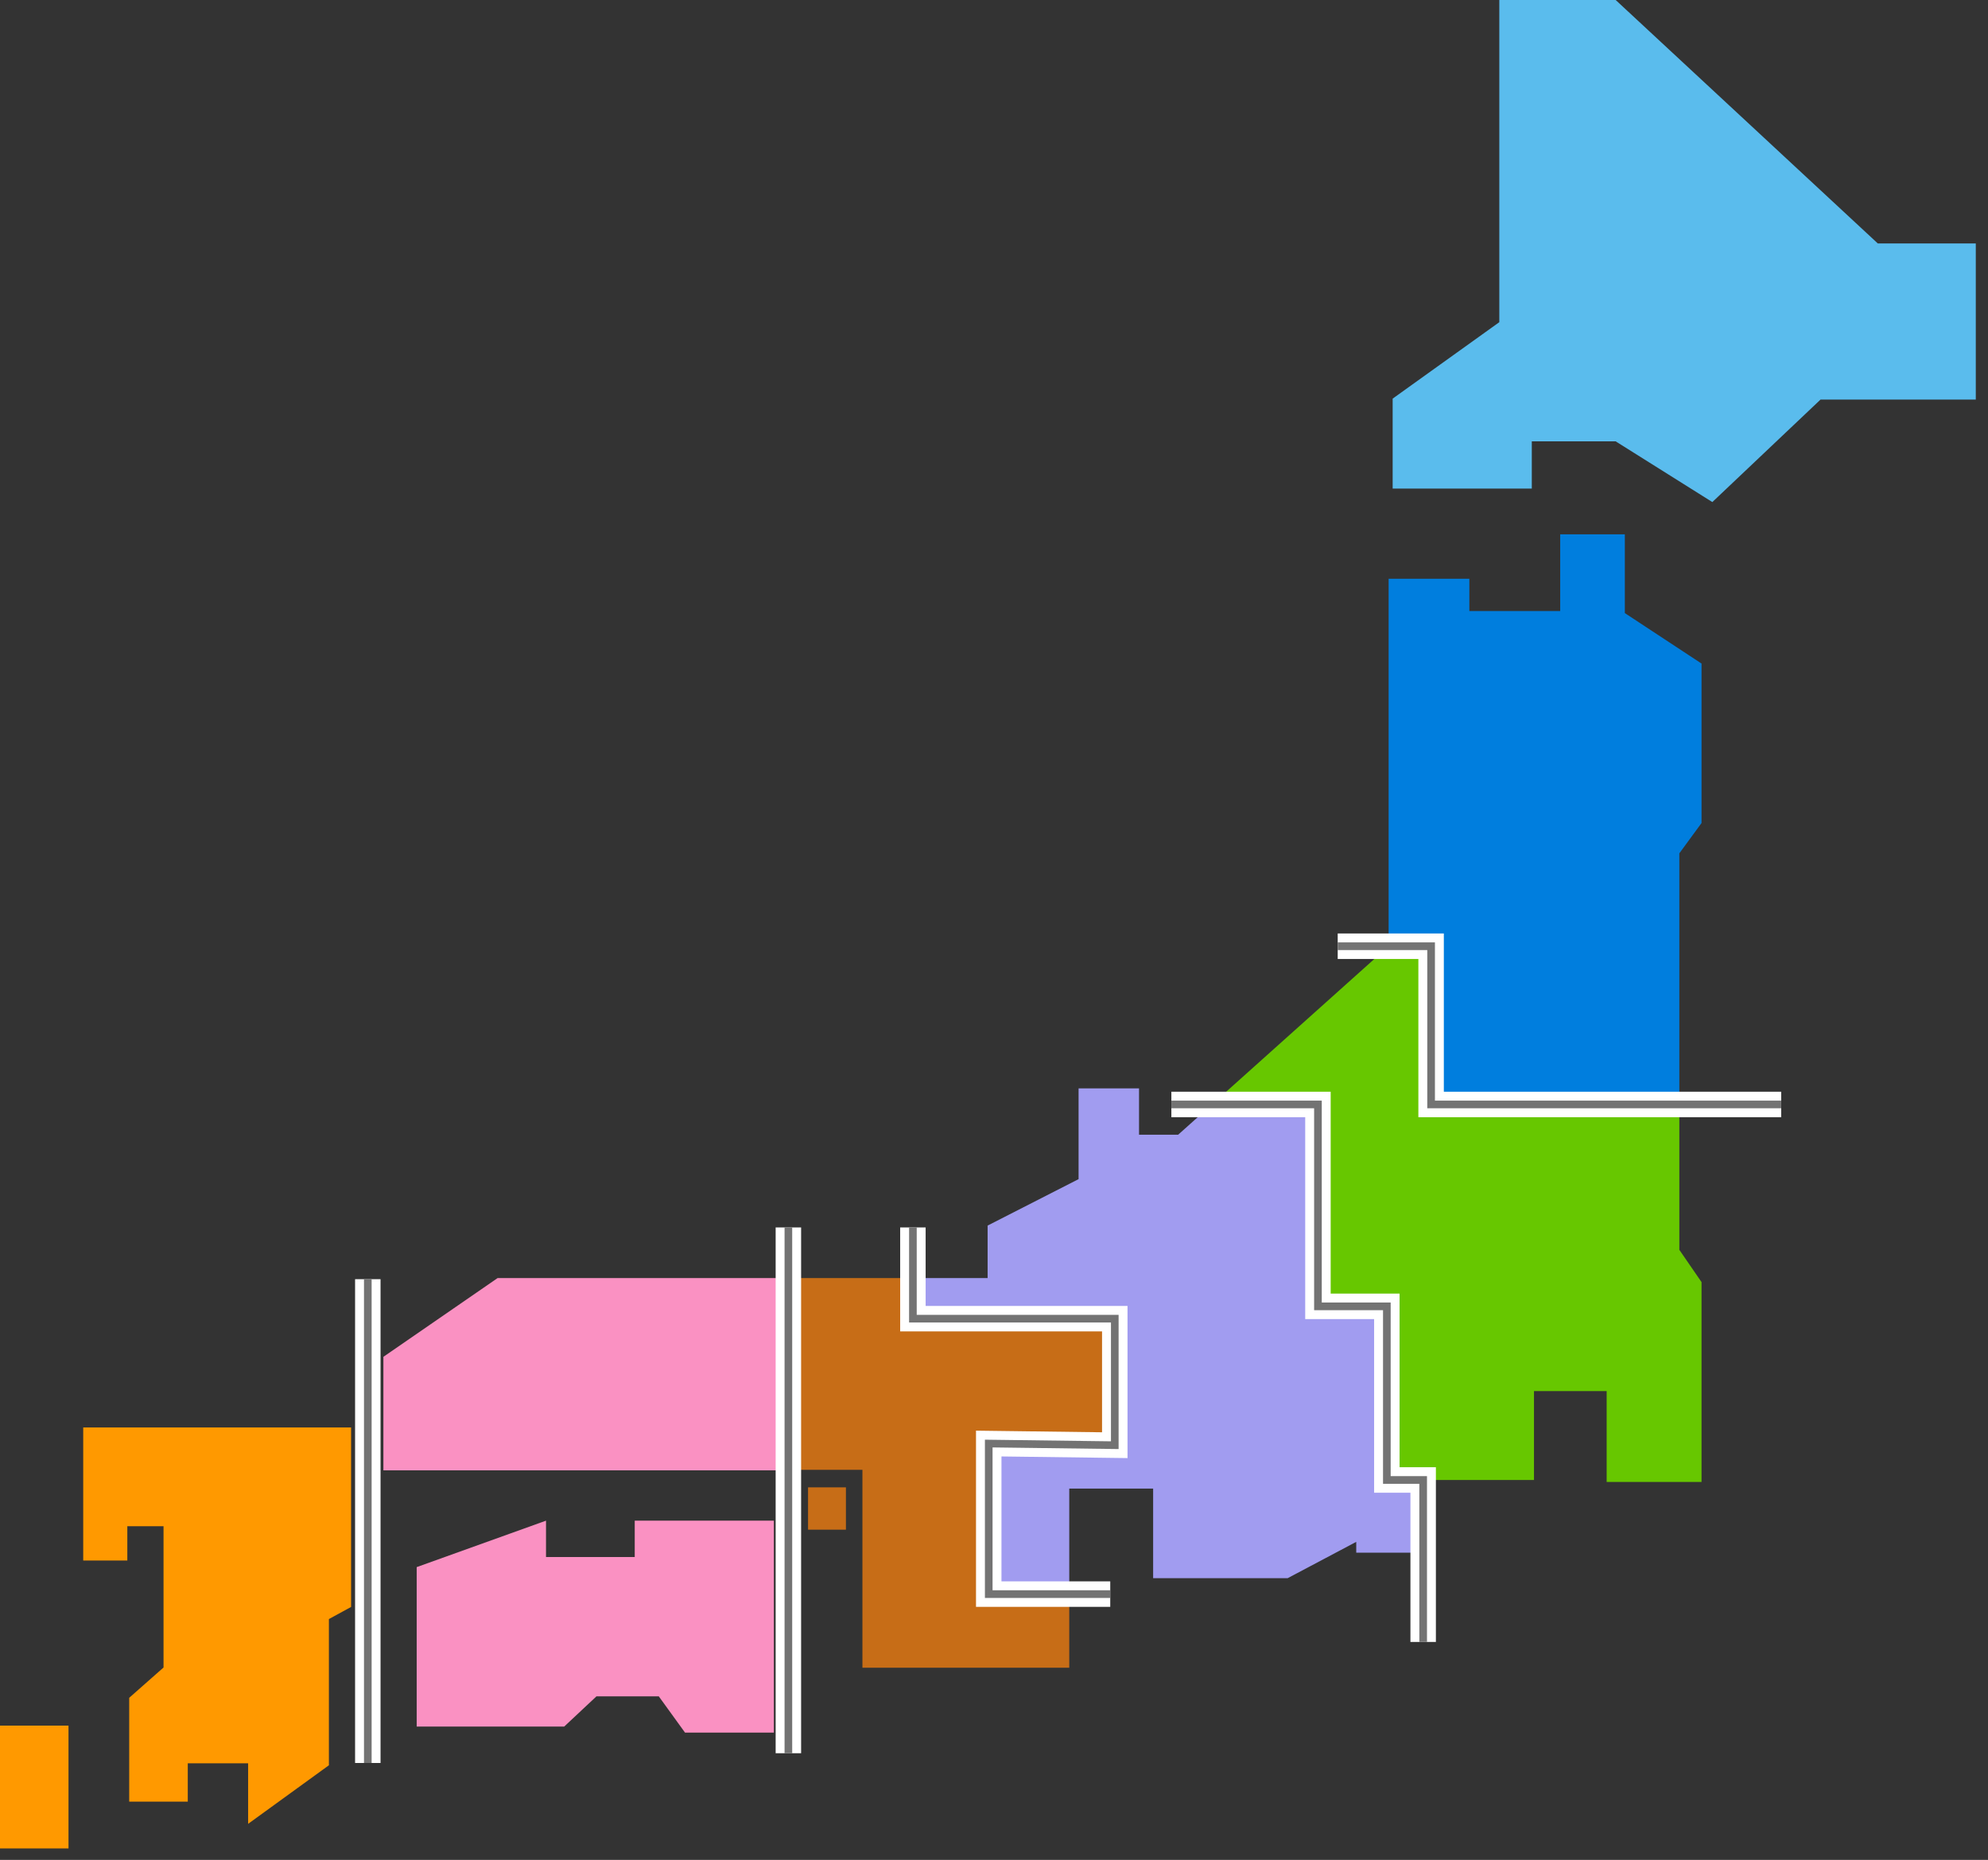 <svg xmlns="http://www.w3.org/2000/svg" xmlns:xlink="http://www.w3.org/1999/xlink" width="191.27" height="178.94" viewBox="0 0 191.27 178.94">
  <rect x="0" y="0" width="191.27" height="178.94" fill="#333333" stroke="none"/>
  <defs>
    <style>
      .cls-1 {
        fill: #5abced;
      }

      .cls-2 {
        fill: #007ede;
      }

      .cls-3 {
        fill: #fa91c2;
      }

      .cls-4 {
        fill: #c76d17;
      }

      .cls-5 {
        fill: #f90;
      }

      .cls-6 {
        fill: #67c700;
      }

      .cls-7 {
        fill: #a19cf0;
      }

      .cls-8, .cls-9 {
        fill: none;
        stroke-miterlimit: 10;
      }

      .cls-8 {
        stroke: #fff;
        stroke-width: 5px;
      }

      .cls-9 {
        stroke: #737373;
        stroke-width: 1.5px;
      }
    </style>
    <symbol id="新規シンボル" data-name="新規シンボル" viewBox="0 0 387.95 362.94">
      <g>
        <polygon class="cls-1" points="300.77 95.93 300.77 86.66 317.24 86.66 336.22 98.58 357.47 78.45 387.95 78.45 387.95 47.8 368.71 47.8 317.24 0 294.39 0 294.39 63.26 273.45 78.27 273.45 95.93 300.77 95.93"/>
        <polygon class="cls-2" points="272.66 113.64 288.51 113.64 288.51 119.98 306.35 119.98 306.35 104.92 319.04 104.92 319.04 120.38 334.1 130.29 334.1 161.6 329.74 167.55 329.74 216.86 280.98 216.86 280.98 185.78 272.66 185.78 272.66 113.64"/>
        <polygon class="cls-3" points="154.8 250.95 97.7 250.95 75.28 266.41 75.28 288.7 154.8 288.7 154.8 250.95"/>
        <polygon class="cls-4" points="194.14 312.96 209.95 312.96 209.95 327.45 169.34 327.45 169.34 288.6 154.8 288.6 154.8 250.95 179.25 250.95 179.25 258.88 218.89 258.88 218.89 283.71 194.14 283.39 194.14 312.96"/>
        <rect class="cls-4" x="158.66" y="292.04" width="7.44" height="8.31"/>
        <polygon class="cls-3" points="81.82 307.7 107.21 298.58 107.21 305.72 124.63 305.72 124.63 298.58 151.95 298.58 151.95 340.2 134.51 340.2 129.35 333.07 117.12 333.07 110.78 339.01 81.82 339.01 81.82 307.7"/>
        <path class="cls-5" d="M68.94,315.52l-4.36,2.38v28.71l-15.86,11.5V346.22H36.87v7.53H25.37V333.36l6.74-5.95V299.67H25v6.74H16.34V280.28h52.6Zm-55.49,23.3H0v24.12H13.45Z"/>
        <polygon class="cls-6" points="329.74 245.4 329.74 216.86 280.98 216.86 280.98 185.78 272.66 185.78 237.97 216.86 258.78 216.86 258.78 256.5 272.26 256.5 272.26 290.59 301.2 290.59 301.2 273.14 315.47 273.14 315.47 290.98 334.1 290.98 334.1 251.74 329.74 245.4"/>
        <polygon class="cls-7" points="272.26 290.59 272.26 256.5 258.78 256.5 258.78 216.86 237.97 216.86 231.33 222.8 223.65 222.8 223.65 213.7 211.78 213.7 211.78 231.52 193.92 240.64 193.92 250.95 179.25 250.95 179.25 258.88 218.89 258.88 218.89 283.71 194.14 283.39 194.14 312.96 209.95 312.96 209.95 292.28 226.42 292.28 226.42 309.87 252.84 309.87 266.3 302.74 266.3 304.87 279.39 304.87 279.39 290.59 272.26 290.59"/>
      </g>
      <g>
        <path class="cls-8" d="M349.74,216.86H281V185.79H262.66M179.25,241v17.92h39.64v24.84l-24.75-.32V313H218m61.44,9.39V290.59h-7.13V256.5H258.78V216.86H230M72.22,251.16v95m82.58-1.92V241"/>
        <path class="cls-9" d="M349.74,216.86H281V185.79H262.66M179.25,241v17.92h39.64v24.84l-24.75-.32V313H218m61.44,9.39V290.59h-7.13V256.5H258.78V216.86H230M72.22,251.16v95m82.58-1.92V241"/>
      </g>
    </symbol>
  </defs>
  <g id="レイヤー_2" data-name="レイヤー 2">
    <g id="_レイヤー_" data-name="&lt;レイヤー&gt;">
      <use id="entry_tel_map" width="387.95" height="362.94" transform="scale(0.49)" xlink:href="#新規シンボル"/>
    </g>
  </g>
</svg>
